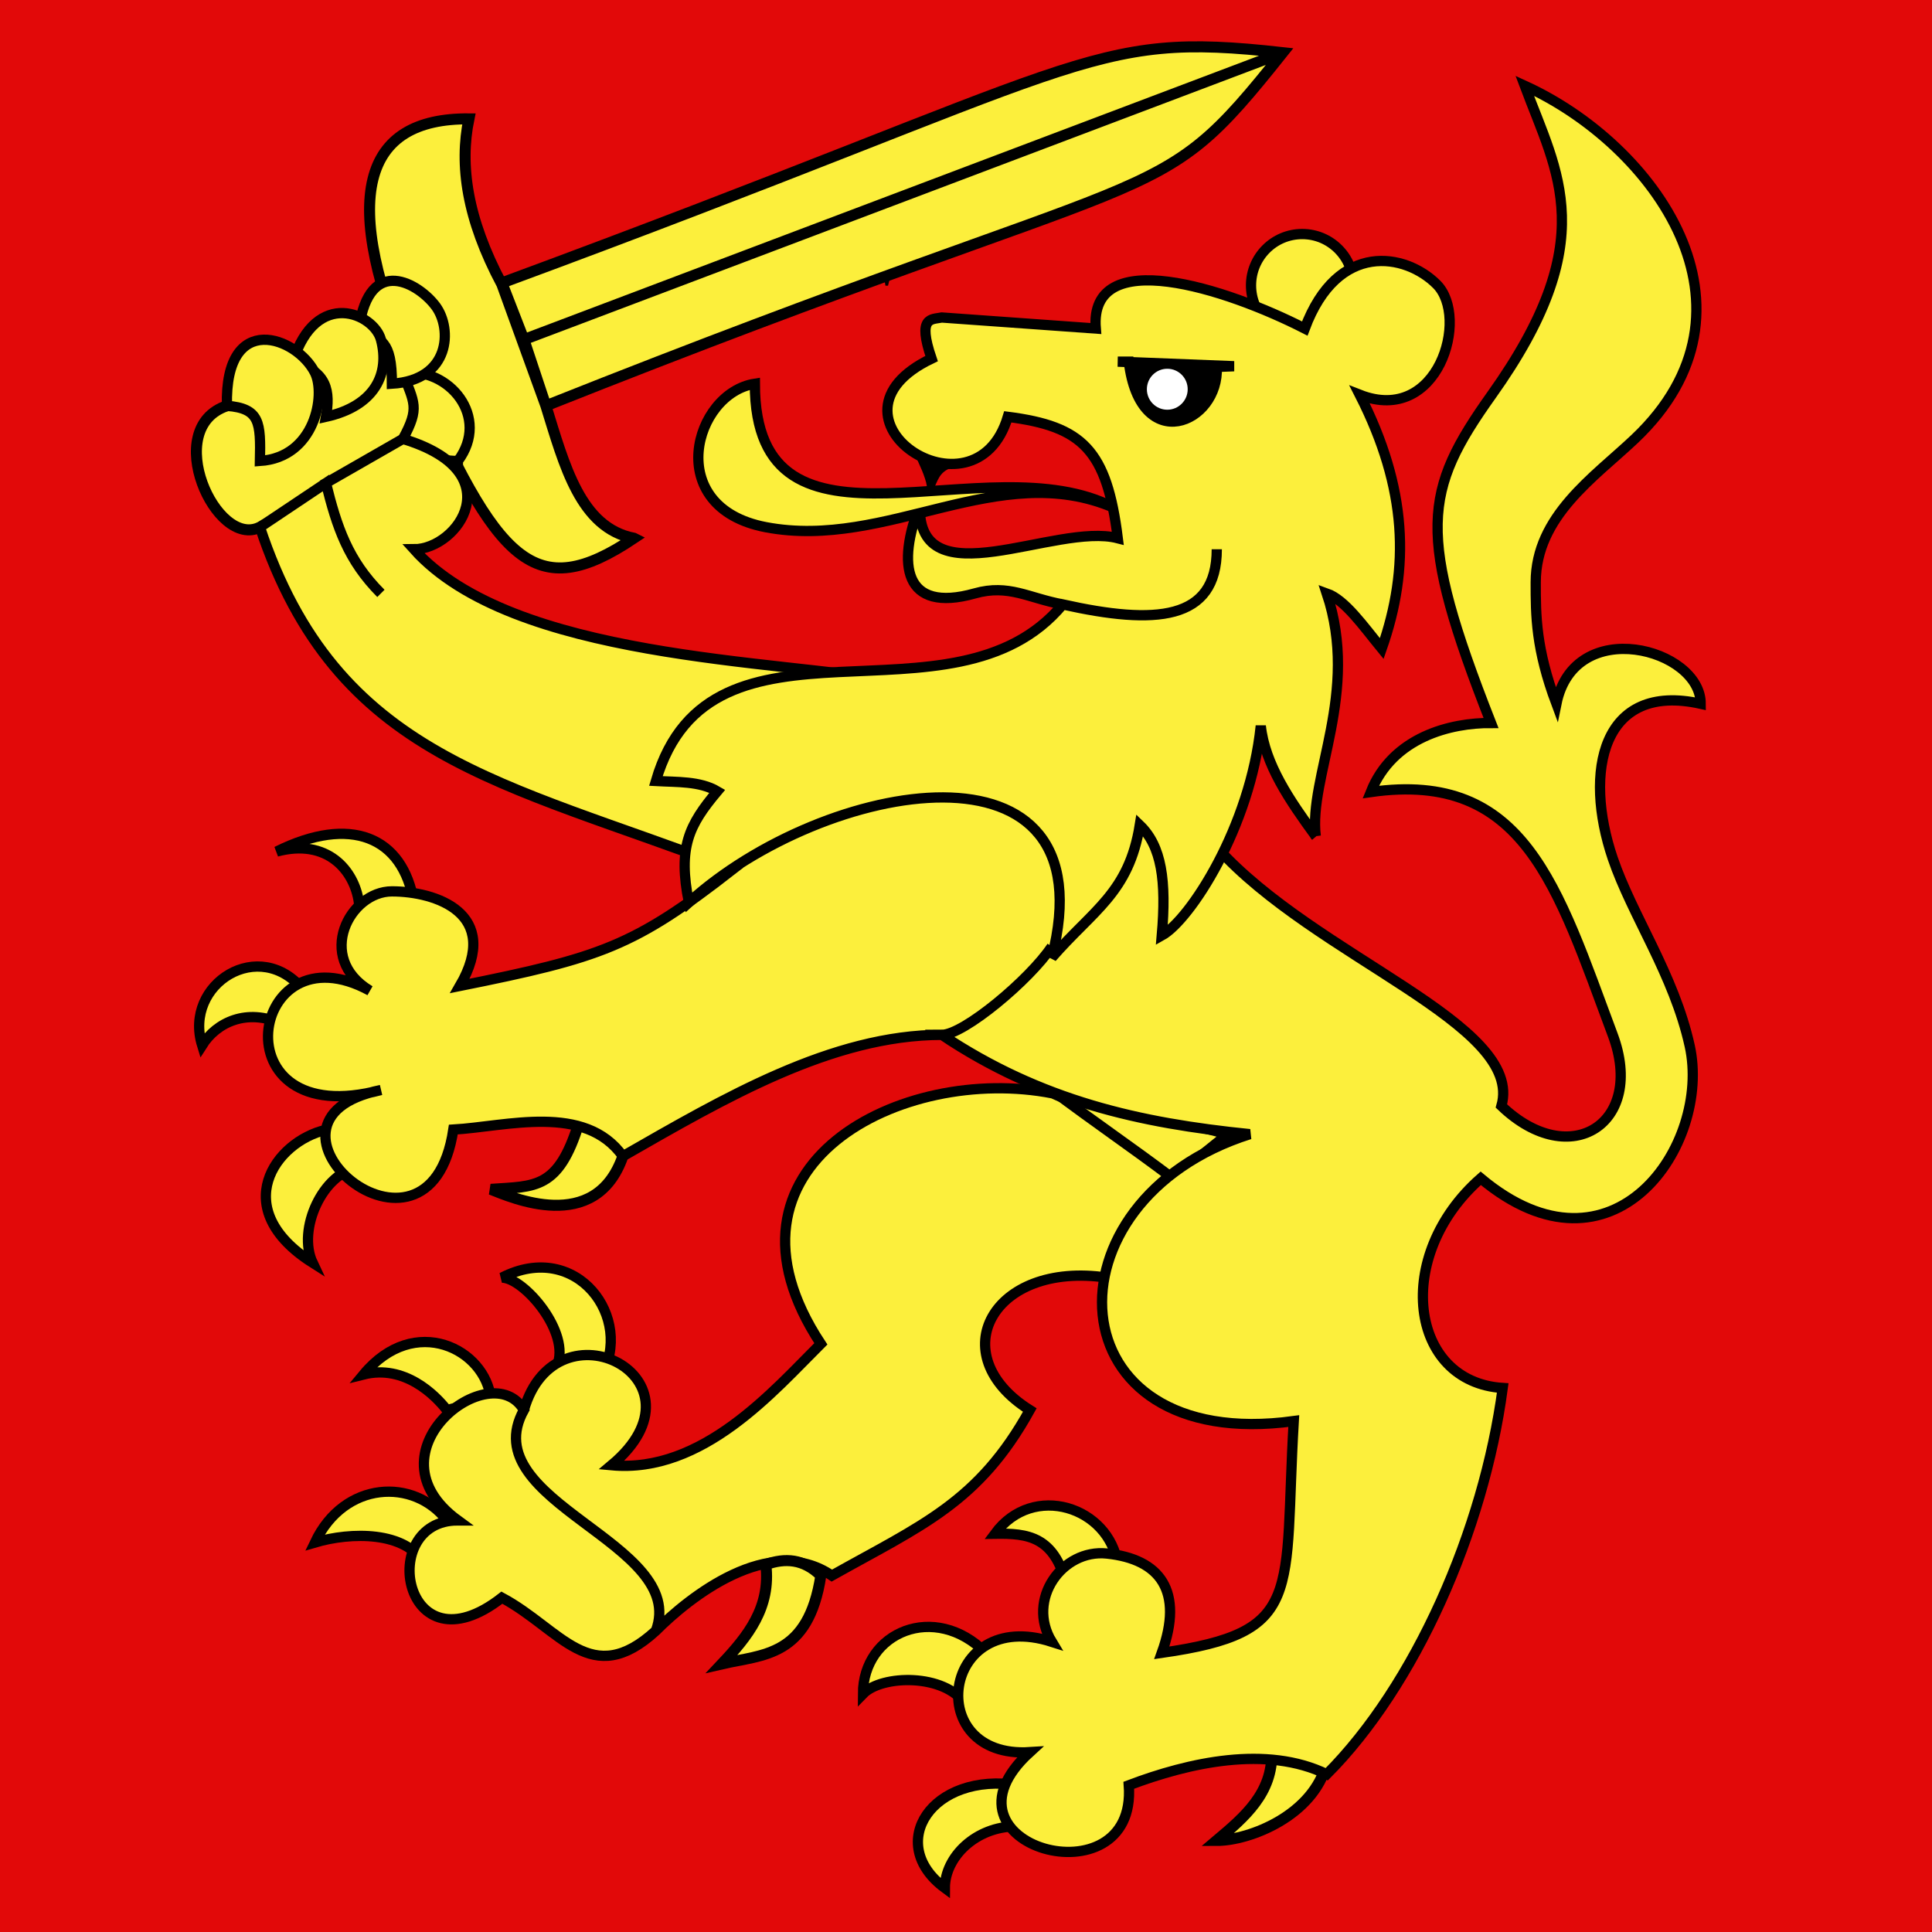 <?xml version="1.0" encoding="UTF-8" standalone="no"?>
<!-- Created with Inkscape (http://www.inkscape.org/) -->

<svg
   xmlns:dc="http://purl.org/dc/elements/1.1/"
   xmlns:cc="http://creativecommons.org/ns#"
   xmlns:rdf="http://www.w3.org/1999/02/22-rdf-syntax-ns#"
   xmlns:svg="http://www.w3.org/2000/svg"
   xmlns="http://www.w3.org/2000/svg"
   xmlns:xlink="http://www.w3.org/1999/xlink"
   xmlns:sodipodi="http://sodipodi.sourceforge.net/DTD/sodipodi-0.dtd"
   xmlns:inkscape="http://www.inkscape.org/namespaces/inkscape"
   version="1.1"
   id="svg2"
   width="216"
   height="216"
   viewBox="0 0 216 216"
   sodipodi:docname="CHE Brenzikofen Flag.svg"
   inkscape:version="0.92.3 (2405546, 2018-03-11)">
  <defs
     id="defs6">
    <linearGradient
       id="linearGradient3612">
      <stop
         style="stop-color:black;stop-opacity:1;"
         offset="0"
         id="stop3614" />
      <stop
         style="stop-color:#fcef3c;stop-opacity:1;"
         offset="1"
         id="stop3616" />
    </linearGradient>
    <inkscape:perspective
       id="perspective48"
       inkscape:persp3d-origin="301.5 : 254.33333 : 1"
       inkscape:vp_z="603 : 381.5 : 1"
       inkscape:vp_y="0 : 1000 : 0"
       inkscape:vp_x="0 : 381.5 : 1"
       sodipodi:type="inkscape:persp3d" />
    <linearGradient
       id="linearGradient3743"
       inkscape:collect="always">
      <stop
         id="stop3745"
         offset="0"
         style="stop-color:black;stop-opacity:1;" />
      <stop
         id="stop3747"
         offset="1"
         style="stop-color:black;stop-opacity:0;" />
    </linearGradient>
    <linearGradient
       id="linearGradient2893">
      <stop
         id="stop2895"
         offset="0"
         style="stop-color:#ffffff;stop-opacity:0.314;" />
      <stop
         style="stop-color:#ffffff;stop-opacity:0.251;"
         offset="0.19"
         id="stop2897" />
      <stop
         id="stop2901"
         offset="0.6"
         style="stop-color:#6b6b6b;stop-opacity:0.125;" />
      <stop
         id="stop2899"
         offset="1"
         style="stop-color:#000000;stop-opacity:0.125;" />
    </linearGradient>
    <linearGradient
       id="linearGradient2955">
      <stop
         id="stop2965"
         offset="0"
         style="stop-color:white;stop-opacity:0;" />
      <stop
         id="stop2959"
         offset="1"
         style="stop-color:black;stop-opacity:0.646;" />
    </linearGradient>
    <linearGradient
       gradientUnits="userSpaceOnUse"
       y2="341.768"
       x2="135.034"
       y1="275.331"
       x1="139.045"
       id="linearGradient3749"
       xlink:href="#linearGradient3743"
       inkscape:collect="always" />
    <linearGradient
       gradientUnits="userSpaceOnUse"
       y2="348.036"
       x2="189.646"
       y1="374.987"
       x1="151.739"
       id="linearGradient3773"
       xlink:href="#linearGradient3612"
       inkscape:collect="always" />
    <linearGradient
       gradientUnits="userSpaceOnUse"
       y2="483.387"
       x2="-75.775"
       y1="468.804"
       x1="-75.689"
       id="linearGradient4718"
       xlink:href="#linearGradient3612"
       inkscape:collect="always" />
    <inkscape:perspective
       sodipodi:type="inkscape:persp3d"
       inkscape:vp_x="0 : 526.18109 : 1"
       inkscape:vp_y="0 : 1000 : 0"
       inkscape:vp_z="744.09448 : 526.18109 : 1"
       inkscape:persp3d-origin="372.04724 : 350.78739 : 1"
       id="perspective2585" />
    <linearGradient
       gradientTransform="matrix(1.139,0,0,1.168,-52.829,-263.43)"
       y2="341.768"
       x2="135.034"
       y1="275.331"
       x1="139.045"
       gradientUnits="userSpaceOnUse"
       id="linearGradient3404"
       xlink:href="#linearGradient3743"
       inkscape:collect="always" />
    <linearGradient
       gradientTransform="matrix(1.148,0,0,1.158,164.575,-201.912)"
       y2="483.387"
       x2="-75.775"
       y1="468.804"
       x1="-75.689"
       gradientUnits="userSpaceOnUse"
       id="linearGradient3408"
       xlink:href="#linearGradient3612"
       inkscape:collect="always" />
    <linearGradient
       gradientTransform="matrix(1.139,0,0,1.168,-52.829,-263.43)"
       y2="348.036"
       x2="189.646"
       y1="374.987"
       x1="151.739"
       gradientUnits="userSpaceOnUse"
       id="linearGradient3416"
       xlink:href="#linearGradient3612"
       inkscape:collect="always" />
    <inkscape:perspective
       sodipodi:type="inkscape:persp3d"
       inkscape:vp_x="0 : 526.18109 : 1"
       inkscape:vp_y="0 : 1000 : 0"
       inkscape:vp_z="744.09448 : 526.18109 : 1"
       inkscape:persp3d-origin="372.04724 : 350.78739 : 1"
       id="perspective5817" />
    <inkscape:perspective
       sodipodi:type="inkscape:persp3d"
       inkscape:vp_x="0 : 526.18109 : 1"
       inkscape:vp_y="0 : 1000 : 0"
       inkscape:vp_z="744.09448 : 526.18109 : 1"
       inkscape:persp3d-origin="372.04724 : 350.78739 : 1"
       id="perspective9481" />
  </defs>
  <sodipodi:namedview
     pagecolor="#ffffff"
     bordercolor="#666666"
     borderopacity="1"
     objecttolerance="10"
     gridtolerance="10"
     guidetolerance="10"
     inkscape:pageopacity="0"
     inkscape:pageshadow="2"
     inkscape:window-width="1920"
     inkscape:window-height="1017"
     id="namedview4"
     showgrid="false"
     inkscape:zoom="2.1851852"
     inkscape:cx="-5.9491525"
     inkscape:cy="108"
     inkscape:window-x="-8"
     inkscape:window-y="-8"
     inkscape:window-maximized="1"
     inkscape:current-layer="svg2" />
  <g
     id="g1054"
     transform="translate(-607.195,-445.568)">
    <g
       inkscape:label="Fond écu"
       id="layer1">
      <path
         style="fill:#e20909;fill-opacity:1;stroke-width:0.412"
         d="m 607.195,445.568 v 216 h 216 v -216 z"
         id="path1899"
         inkscape:connector-curvature="0"
         sodipodi:nodetypes="ccccc" />
    </g>
    <g
       inkscape:label="Meubles"
       id="layer2"
       transform="matrix(0.292,0,0,0.293,625.13,441.873)">
      <g
         transform="matrix(4.244,0,0,4.244,-2645.852,-2454.162)"
         id="g3618" />
      <path
         sodipodi:nodetypes="ccc"
         id="path7433"
         d="m 275,108 c 1.51,4.507 2.282,9.013 3.095,13.52 1.156,-5.134 2.856,-8.346 6.905,-12.039"
         style="opacity:1;fill:#000000;fill-opacity:1;fill-rule:evenodd;stroke:#000000;stroke-width:1;stroke-miterlimit:4;stroke-dasharray:none;stroke-opacity:1"
         inkscape:connector-curvature="0" />
      <path
         sodipodi:nodetypes="cccc"
         id="path3355"
         d="m 290,185 c 2.015,4.333 4.193,8.667 5,13 1.622,-3.749 2.818,-7.684 10,-9 -5.25,-0.021 -10.455,-0.28 -15,-4 z"
         style="opacity:1;fill:#000000;fill-opacity:1;fill-rule:evenodd;stroke:#000000;stroke-width:3;stroke-miterlimit:4;stroke-dasharray:none;stroke-opacity:1"
         inkscape:connector-curvature="0" />
      <g
         transform="matrix(4.211,0,0,4.211,-2627.461,-2409.681)"
         id="g3327">
        <path
           style="opacity:1;fill:#fcef3c;fill-opacity:1;fill-rule:evenodd;stroke:#000000;stroke-width:1;stroke-miterlimit:4;stroke-dasharray:none;stroke-opacity:1"
           d="m 667,624 c -4.873,-0.945 -6.323,-6.629 -8,-12 58,-23 55,-17 67,-32 -18,-2 -17,1 -71,20.865 l 2,5.135 69,-26 -69,26 2,6 -4,-11 c -3.189,-5.957 -3.866,-10.816 -3,-15 -9.602,-0.072 -12,7 -5,23 7.605,17.383 11,21 20,15 z"
           id="path2553"
           sodipodi:nodetypes="ccccccccccsc"
           inkscape:connector-curvature="0" />
        <path
           style="opacity:1;fill:#fcef3c;fill-opacity:1;fill-rule:evenodd;stroke:#000000;stroke-width:1;stroke-miterlimit:4;stroke-dasharray:none;stroke-opacity:1"
           d="m 630,612 c -6,2 -1,13 3,11 l 16,-9 -3,-8 z"
           id="path2555"
           sodipodi:nodetypes="ccccc"
           inkscape:connector-curvature="0" />
        <path
           style="fill:#fcef3c;fill-opacity:1;fill-rule:evenodd;stroke:#000000;stroke-width:0.931;stroke-miterlimit:4;stroke-dasharray:none;stroke-opacity:1"
           d="m 651,617 c 3,-4 -0.834,-8.515 -5,-8 1.002,2.747 1.569,3.136 0,6 0.902,1.263 3,2 5,2 z"
           id="path6348"
           sodipodi:nodetypes="cccc"
           inkscape:connector-curvature="0" />
        <path
           style="fill:#fcef3c;fill-opacity:1;fill-rule:evenodd;stroke:#000000;stroke-width:0.931;stroke-miterlimit:4;stroke-dasharray:none;stroke-opacity:1"
           d="m 642,605 c 2,1 3,1 3,5 5.334,-0.326 5.492,-4.966 4,-7 -1.497,-2.04 -6.052,-4.813 -7,2 z"
           id="path2551"
           sodipodi:nodetypes="ccsc"
           inkscape:connector-curvature="0" />
        <path
           sodipodi:nodetypes="ccsc"
           id="path2549"
           d="m 636,608 c 3.178,0.87 3.404,2.718 3,5 4.503,-1 5.823,-3.947 5,-7 -0.633,-2.349 -5.884,-4.715 -8,2 z"
           style="fill:#fcef3c;fill-opacity:1;fill-rule:evenodd;stroke:#000000;stroke-width:0.931;stroke-miterlimit:4;stroke-dasharray:none;stroke-opacity:1"
           inkscape:connector-curvature="0" />
        <path
           style="fill:#fcef3c;fill-opacity:1;fill-rule:evenodd;stroke:#000000;stroke-width:0.931;stroke-miterlimit:4;stroke-dasharray:none;stroke-opacity:1"
           d="m 630,612 c 3.011,0.246 3.075,1.483 3,5 5.026,-0.326 6,-6 5,-8 -1.612,-3.225 -8.219,-5.732 -8,3 z"
           id="path6352"
           sodipodi:nodetypes="ccsc"
           inkscape:connector-curvature="0" />
        <path
           sodipodi:nodetypes="cccc"
           id="path6354"
           d="m 647,657 c -1,-6 -5.802,-7.913 -12.476,-4.608 4.584,-1.231 7.07,1.692 7.476,4.608 z"
           style="fill:#fcef3c;fill-opacity:1;fill-rule:evenodd;stroke:#000000;stroke-width:0.931;stroke-miterlimit:4;stroke-dasharray:none;stroke-opacity:1"
           inkscape:connector-curvature="0" />
        <path
           style="fill:#fcef3c;fill-opacity:1;fill-rule:evenodd;stroke:#000000;stroke-width:0.931;stroke-miterlimit:4;stroke-dasharray:none;stroke-opacity:1"
           d="m 637,665 c -4,-5 -10.982,-0.617 -9.258,4.947 C 629.056,667.87 631.79,666.561 635,668 Z"
           id="path6356"
           sodipodi:nodetypes="cccc"
           inkscape:connector-curvature="0" />
        <path
           sodipodi:nodetypes="cccc"
           id="path6358"
           d="m 638.998,677.608 c -4.625,1.068 -8.951,7.151 -1.202,12.05 C 636.359,686.625 638.731,681.459 642,681 Z"
           style="fill:#fcef3c;fill-opacity:1;fill-rule:evenodd;stroke:#000000;stroke-width:0.931;stroke-miterlimit:4;stroke-dasharray:none;stroke-opacity:1"
           inkscape:connector-curvature="0" />
        <path
           inkscape:transform-center-y="-4.2937307"
           inkscape:transform-center-x="-13.890278"
           sodipodi:nodetypes="cccc"
           id="path6366"
           d="m 664,700 c 3.087,-5.34 -2.206,-12.466 -9,-9 2,0 6.311,5.009 5,8 z"
           style="fill:#fcef3c;fill-opacity:1;fill-rule:evenodd;stroke:#000000;stroke-width:0.931;stroke-miterlimit:4;stroke-dasharray:none;stroke-opacity:1"
           inkscape:connector-curvature="0" />
        <path
           inkscape:transform-center-y="-4.1136808"
           inkscape:transform-center-x="0.18421944"
           style="fill:#fcef3c;fill-opacity:1;fill-rule:evenodd;stroke:#000000;stroke-width:0.931;stroke-miterlimit:4;stroke-dasharray:none;stroke-opacity:1"
           d="m 654,702 c -0.474,-4.514 -6.925,-7.81 -11.579,-2.225 3.723,-0.931 6.516,1.862 7.579,3.225 z"
           id="path6368"
           sodipodi:nodetypes="cccc"
           inkscape:connector-curvature="0" />
        <path
           sodipodi:nodetypes="cccc"
           id="path6370"
           d="m 650,713 c -2.973,-3.857 -9.325,-3.623 -12,2 3.264,-0.959 8.281,-1.069 10,2 z"
           style="fill:#fcef3c;fill-opacity:1;fill-rule:evenodd;stroke:#000000;stroke-width:0.931;stroke-miterlimit:4;stroke-dasharray:none;stroke-opacity:1"
           inkscape:connector-curvature="0" />
        <path
           style="fill:#fcef3c;fill-opacity:1;fill-rule:evenodd;stroke:#000000;stroke-width:0.931;stroke-miterlimit:4;stroke-dasharray:none;stroke-opacity:1"
           d="m 711,717 c -0.769,-5.228 -7.702,-7.49 -11.17,-2.793 2.983,-0.043 5.39,0.216 6.516,4.654 z"
           id="path6360"
           sodipodi:nodetypes="cccc"
           inkscape:connector-curvature="0" />
        <path
           sodipodi:nodetypes="cccc"
           id="path6362"
           d="m 699,725 c -4.654,-4.654 -11.17,-1.862 -11.17,3.723 1.714,-1.762 7.447,-1.862 9.308,0.931 z"
           style="fill:#fcef3c;fill-opacity:1;fill-rule:evenodd;stroke:#000000;stroke-width:0.931;stroke-miterlimit:4;stroke-dasharray:none;stroke-opacity:1"
           inkscape:transform-center-x="3.5326"
           inkscape:transform-center-y="-2.4692141"
           inkscape:connector-curvature="0" />
        <path
           style="fill:#fcef3c;fill-opacity:1;fill-rule:evenodd;stroke:#000000;stroke-width:0.931;stroke-miterlimit:4;stroke-dasharray:none;stroke-opacity:1"
           d="m 702,737 c -7.961,-1.257 -12.153,5.311 -6.723,9.308 0,-2.793 2.793,-5.585 6.516,-5.585 z"
           id="path6364"
           sodipodi:nodetypes="cccc"
           inkscape:connector-curvature="0" />
        <path
           style="fill:#fcef3c;fill-opacity:1;fill-rule:evenodd;stroke:#000000;stroke-width:0.931;stroke-miterlimit:4;stroke-dasharray:none;stroke-opacity:1"
           d="M 705.085,674.305 C 691.405,671.613 673.277,680.803 684,697 c -4.28,4.244 -10.75,11.772 -19.037,11 9.376,-7.815 -5.032,-15.204 -7.963,-5 -4.654,8.378 15,12 12,20 3,-8 -16.661,-11.627 -12,-20 -2.944,-5.086 -14.557,3.778 -6,10 -7.437,-0.02 -5,14 4,7 5.369,2.863 8.094,8.395 14,3 3,-3 10.33,-8.88 16,-5 8.171,-4.568 13.346,-6.622 18,-15 -8,-5 -3.416,-13.529 7,-12 l 8,-11 z"
           id="path6336"
           sodipodi:nodetypes="cccccccccccccc"
           inkscape:connector-curvature="0" />
        <path
           style="fill:#fcef3c;fill-opacity:1;fill-rule:evenodd;stroke:#000000;stroke-width:0.931;stroke-miterlimit:4;stroke-dasharray:none;stroke-opacity:1"
           d="m 705,674 c 4,3 7,5 11,8 l 5,-4 z"
           id="path6338"
           sodipodi:nodetypes="cccc"
           inkscape:connector-curvature="0" />
        <path
           style="opacity:1;fill:#fcef3c;fill-opacity:1;fill-rule:evenodd;stroke:#000000;stroke-width:1;stroke-miterlimit:4;stroke-dasharray:none;stroke-opacity:1"
           d="m 666,680 c -2.503,7.166 -10.219,3.687 -12,3 4.033,-0.28 6.133,0.018 8,-6 1.469,0.661 3.198,0.672 4,3 z"
           id="path2547"
           sodipodi:nodetypes="ccccc"
           inkscape:connector-curvature="0" />
        <path
           style="opacity:1;fill:#fcef3c;fill-opacity:1;fill-rule:evenodd;stroke:#000000;stroke-width:1;stroke-miterlimit:4;stroke-dasharray:none;stroke-opacity:1"
           d="m 684,718 c -1.137,7.387 -5.285,7.143 -9,8 2.355,-2.489 4.469,-5.099 4,-9 1.746,-0.621 3.433,-0.527 5,1 z"
           id="path2545"
           sodipodi:nodetypes="cccc"
           inkscape:connector-curvature="0" />
        <path
           style="opacity:1;fill:#fcef3c;fill-opacity:1;fill-rule:evenodd;stroke:#000000;stroke-width:1;stroke-miterlimit:4;stroke-dasharray:none;stroke-opacity:1"
           d="m 730,735 c -1.206,4.727 -7,7 -10,7 2.544,-2.14 5.084,-4.283 5,-8 z"
           id="path2543"
           sodipodi:nodetypes="cccc"
           inkscape:connector-curvature="0" />
        <path
           style="fill:#fcef3c;fill-opacity:1;fill-rule:evenodd;stroke:#000000;stroke-width:0.931;stroke-miterlimit:4;stroke-dasharray:none;stroke-opacity:1"
           d="m 730,736 c 8.011,-7.996 14.267,-22.03 16,-35 -8.507,-0.542 -10,-12 -2,-19 12,10 21,-3 19,-12 -1.438,-6.472 -5.226,-11.794 -7,-17 -2.666,-7.824 -1,-16 8,-14 0,-5 -11.482,-8.085 -13.12,0.004 C 749,634 749,631 749,628 c 0,-6 5.319,-9.528 9,-13 12.529,-11.818 1.793,-26.642 -10,-32 3,8 7,14 -3,28 -6.244,8.742 -6.859,12.504 -0.063,29.743 C 741.291,640.719 736,642 734,647 c 14,-2 16.973,8.594 22,22 3,8 -3.84,12.429 -10.121,6.447 C 748,668 729,662 720,652 c -5.295,-9.252 -18.651,-10.801 -29,-15 -11,-2 -35,-2 -44,-12 4,0 9,-7 -1,-10 l -7,4 c 1,4 2,7 5,10 -3,-3 -4,-6 -5,-10 l -6,4 c 7,21 22,23 43,31 -9,7 -12,8 -24.823,10.571 C 655,658 649,656 645,656 c -3.838,0 -7,6 -2,9 -11,-6 -14,13 1,9 -13.616,2.739 4.388,18.179 6.585,3.585 4.844,-0.28 11.964,-2.412 15.415,2.415 9.172,-5.234 19,-11 29,-11 2,0 8,-5 10,-8 -2,3 -8,8 -10,8 9,6 18,8 28,9 -19,6 -18,29 4,26 -0.931,15.824 1.032,19.138 -12,21 2.014,-5.585 -0.127,-8.493 -5,-9 -4.023,-0.419 -7.353,4.133 -5,8 -10.05,-3.218 -11.802,10.622 -2,10 -9.34,8.496 9.802,13.765 9,3 5.466,-2.061 12.534,-3.651 18,-1 z"
           id="path5823"
           sodipodi:nodetypes="cccssccsscsccscccccccccccsccccccccccscccc"
           inkscape:connector-curvature="0" />
        <circle
           style="fill:#fcef3c;fill-opacity:1;fill-rule:evenodd;stroke:#000000;stroke-width:1;stroke-miterlimit:4;stroke-dasharray:none;stroke-opacity:1"
           id="path6340"
           transform="matrix(0.931,0,0,0.931,48.139,58.319)"
           cx="730"
           cy="583"
           r="5" />
        <path
           style="fill:#fcef3c;fill-opacity:1;fill-rule:evenodd;stroke:#000000;stroke-width:0.931;stroke-miterlimit:4;stroke-dasharray:none;stroke-opacity:1"
           d="m 729,651 c -0.669,-5.353 4,-13 1,-22 1.667,0.585 3.333,2.973 5,5 2.584,-7.343 2.328,-14.511 -2,-23 7.138,2.793 10,-7 7,-10 -2.806,-2.806 -9,-4 -12,4 -7.152,-3.641 -19.63,-7.666 -19,0 l -14,-1 c -0.962,0.198 -2.239,-0.108 -0.931,3.723 C 683,613 698,623 701,613 c 6.812,0.867 9,3 10,11 -5.645,-1.467 -18.243,5.663 -18,-3 -2.076,5.314 -1.524,9.832 5,8 3.094,-0.869 4.897,0.433 8,1 8.378,1.862 14,1.516 14,-5 0,6.516 -5.622,6.862 -14,5 -10,12 -32,-1 -37,16 1.913,0.107 4,0 5.585,0.931 C 672,650 671,652 672,657 c 12.301,-11.143 38.373,-15.89 33,5 3.778,-4.327 7.009,-5.87 8,-12 1.986,1.901 2.434,5.03 2,10 2.569,-1.419 8.056,-9.832 9,-19 0.383,3.494 2.623,6.755 5,10 z"
           id="path6334"
           sodipodi:nodetypes="ccccscccccccsccccccccccc"
           inkscape:connector-curvature="0" />
        <path
           style="fill:#000000;fill-opacity:1;fill-rule:evenodd;stroke:#000000;stroke-width:0.931;stroke-miterlimit:4;stroke-dasharray:none;stroke-opacity:1"
           d="m 711,608 h 1 c 1.04,8.619 8.249,5.592 8,0.477 l 1.569,-0.062 z"
           id="path6342"
           sodipodi:nodetypes="ccccc"
           inkscape:connector-curvature="0" />
        <path
           style="fill:#fcef3c;fill-opacity:1;fill-rule:evenodd;stroke:#000000;stroke-width:0.931;stroke-miterlimit:4;stroke-dasharray:none;stroke-opacity:1"
           d="M 710.67,621.247 C 699.104,615.146 678.01,627.576 678,610 c -5.536,0.849 -8.438,11.21 1,13 11.082,2.102 21.13,-6.261 31.67,-1.753 z"
           id="path6346"
           sodipodi:nodetypes="ccsc"
           inkscape:connector-curvature="0" />
        <circle
           style="opacity:1;fill:#ffffff;fill-opacity:1;fill-rule:evenodd;stroke:#ffffff;stroke-width:0.712;stroke-miterlimit:4;stroke-dasharray:none;stroke-opacity:1"
           id="path2541"
           cx="715.5"
           cy="610.5"
           r="1.5" />
      </g>
    </g>
    <g
       style="display:inline"
       inkscape:label="Reflet final"
       id="layer3" />
  </g>
</svg>
